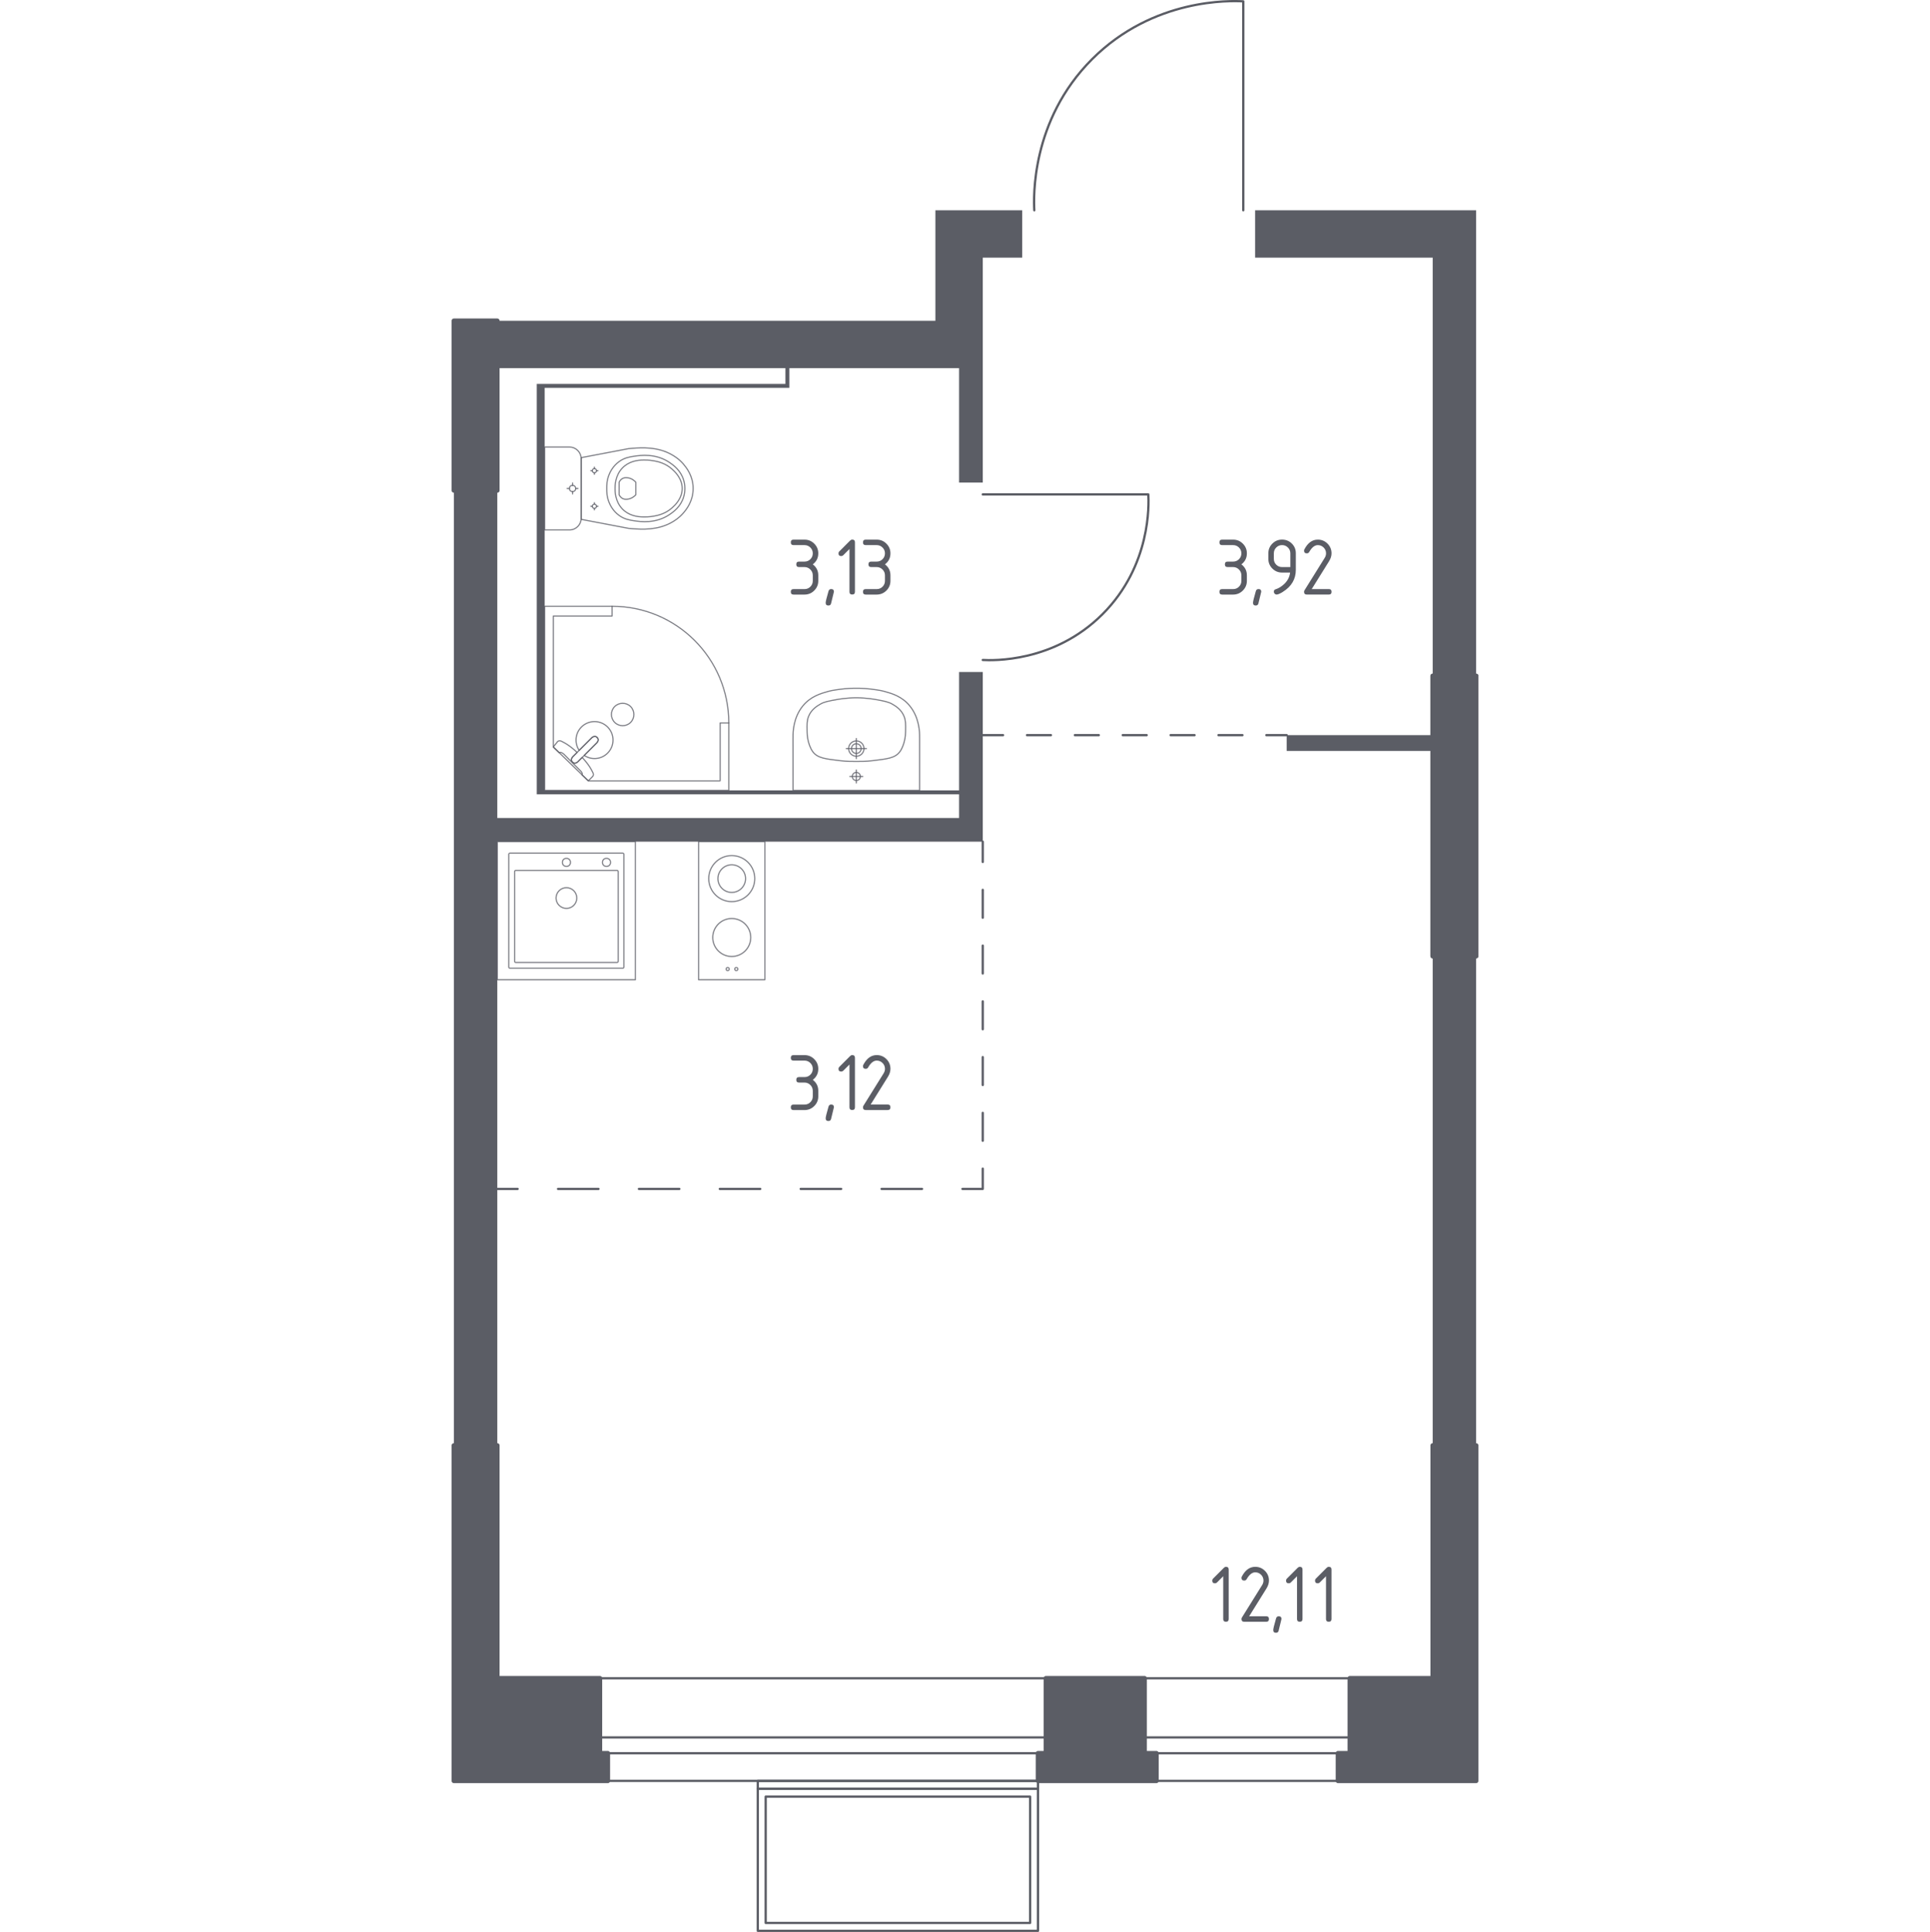 <?xml version="1.0" encoding="utf-8"?>
<!-- Generator: Adobe Illustrator 27.0.0, SVG Export Plug-In . SVG Version: 6.00 Build 0)  -->
<svg version="1.1" xmlns="http://www.w3.org/2000/svg" xmlns:xlink="http://www.w3.org/1999/xlink" x="0px" y="0px"
	 viewBox="0 0 1000 1001.18" style="enable-background:new 0 0 1000 1001.18;" xml:space="preserve">
<style type="text/css">
	.st0{fill:none;stroke:#5B5D65;stroke-width:1.178;stroke-linecap:round;stroke-linejoin:round;stroke-miterlimit:10;}
	.st1{fill:#5B5D65;}
	.st2{fill:none;stroke:#5B5D65;stroke-width:1.178;stroke-linecap:round;stroke-linejoin:round;}
	
		.st3{fill:none;stroke:#5B5D65;stroke-width:1.178;stroke-linecap:round;stroke-linejoin:round;stroke-dasharray:12.403,12.403,12.403,12.403;}
	
		.st4{fill:none;stroke:#5B5D65;stroke-width:1.178;stroke-linecap:round;stroke-linejoin:round;stroke-dasharray:12.403,12.403,12.403,12.403,12.403,12.403;}
	
		.st5{fill:none;stroke:#5B5D65;stroke-width:1.178;stroke-linecap:round;stroke-linejoin:round;stroke-dasharray:14.448,14.448,14.448,14.448;}
	
		.st6{fill:none;stroke:#5B5D65;stroke-width:1.178;stroke-linecap:round;stroke-linejoin:round;stroke-dasharray:14.448,14.448,14.448,14.448,14.448,14.448;}
	
		.st7{fill:none;stroke:#5B5D65;stroke-width:1.178;stroke-linecap:round;stroke-linejoin:round;stroke-dasharray:20.954,20.954,20.954,20.954;}
	
		.st8{fill:none;stroke:#5B5D65;stroke-width:1.178;stroke-linecap:round;stroke-linejoin:round;stroke-dasharray:20.954,20.954,20.954,20.954,20.954,20.954;}
	.st9{opacity:0.8;fill:none;stroke:#5B5D65;stroke-width:0.589;stroke-linecap:round;stroke-linejoin:round;stroke-miterlimit:10;}
	.st10{fill:#5B5D65;stroke:#5B5D65;stroke-width:2.356;stroke-linecap:round;stroke-linejoin:round;stroke-miterlimit:10;}
</style>
<g id="Слой_1">
</g>
<g id="Окна_x2C__двери">
	<g>
		<rect x="593.05" y="900.38" class="st0" width="106.34" height="8.18"/>
		<rect x="593.05" y="869.71" class="st0" width="106.34" height="53.17"/>
	</g>
	<g>
		<rect x="310.84" y="900.38" class="st0" width="231.08" height="8.18"/>
		<rect x="310.84" y="869.71" class="st0" width="231.08" height="53.17"/>
	</g>
	<path class="st0" d="M509.2,342.01c4.94,0.27,36.85,1.49,62.06-23.73c25.22-25.22,24-57.13,23.73-62.06c-28.6,0-57.2,0-85.79,0"/>
	<path class="st0" d="M535.91,108.97c-0.34-6.23-1.87-46.5,29.95-78.32c31.82-31.82,72.09-30.29,78.32-29.95
		c0,36.09,0,72.18,0,108.26"/>
	<g>
		<rect x="392.64" y="926.97" class="st0" width="145.19" height="73.62"/>
		<rect x="392.64" y="922.88" class="st0" width="145.19" height="4.09"/>
		<rect x="396.73" y="931.06" class="st0" width="137.01" height="65.44"/>
	</g>
</g>
<g id="Шахты">
</g>
<g id="Перегородки">
	<g>
		<rect x="666.67" y="380.96" class="st1" width="75.66" height="8.18"/>
		<polygon class="st1" points="484.66,108.97 484.66,166.23 257.67,166.23 257.67,190.77 406.95,190.77 406.95,198.95 
			278.12,198.95 278.12,411.63 496.93,411.63 496.93,423.9 257.67,423.9 257.67,254.17 235.17,254.17 235.17,749.05 257.67,749.05 
			257.67,436.17 509.2,436.17 509.2,348.24 496.93,348.24 496.93,409.59 282.21,409.59 282.21,201 409,201 409,190.77 
			496.93,190.77 496.93,250.08 509.2,250.08 509.2,133.51 529.65,133.51 529.65,108.97 		"/>
		<rect x="742.33" y="495.48" class="st1" width="22.49" height="253.58"/>
		<polygon class="st1" points="764.83,108.97 650.31,108.97 650.31,133.51 742.33,133.51 742.33,350.28 764.83,350.28 		"/>
	</g>
</g>
<g id="Пунктир">
	<g>
		<g>
			<line class="st2" x1="666.67" y1="380.96" x2="656.15" y2="380.96"/>
			<line class="st3" x1="643.75" y1="380.96" x2="600.34" y2="380.96"/>
			<line class="st4" x1="594.14" y1="380.96" x2="525.92" y2="380.96"/>
			<line class="st2" x1="519.72" y1="380.96" x2="509.2" y2="380.96"/>
		</g>
	</g>
	<g>
		<g>
			<line class="st2" x1="509.2" y1="436.17" x2="509.2" y2="446.69"/>
			<line class="st5" x1="509.2" y1="461.14" x2="509.2" y2="511.7"/>
			<line class="st6" x1="509.2" y1="518.93" x2="509.2" y2="598.39"/>
			<polyline class="st2" points="509.2,605.61 509.2,616.13 498.68,616.13 			"/>
			<line class="st7" x1="477.73" y1="616.13" x2="404.39" y2="616.13"/>
			<line class="st8" x1="393.91" y1="616.13" x2="278.66" y2="616.13"/>
			<line class="st2" x1="268.19" y1="616.13" x2="257.67" y2="616.13"/>
		</g>
	</g>
</g>
<g id="Сантехника">
	<g>
		<polygon class="st9" points="317.15,314.18 282.21,314.18 282.21,409.59 377.61,409.59 377.61,374.64 373.13,374.64 
			373.13,404.66 304.83,404.66 286.69,387.1 286.69,319.24 317.15,319.24 		"/>
		<path class="st9" d="M377.61,374.64c0-33.39-27.07-60.46-60.46-60.46"/>
		<path class="st9" d="M306.71,382.24l-6.74,6.73l-0.29,0.29l-2.99,2.99c0,0-1.34,1.43-0.07,2.69c1.26,1.26,2.69-0.08,2.69-0.08
			l2.99-2.98l0.29-0.29l6.73-6.73c0,0,1.34-1.43,0.08-2.69C308.15,380.9,306.71,382.24,306.71,382.24z"/>
		<path class="st9" d="M318.5,366.14c2.25-2.24,5.99-2.24,8.24,0c2.25,2.25,2.25,5.99,0,8.23c-2.24,2.25-5.99,2.25-8.23,0
			C316.24,372.13,316.24,368.39,318.5,366.14z"/>
		<path class="st9" d="M296.62,394.94c-1.26-1.26,0.07-2.69,0.07-2.69l2.34-2.34c-1.9-1.78-3.88-3.36-5.62-4.42
			c-0.86-0.52-1.75-1.01-2.66-1.44h0c-0.65-0.31-1.38-0.2-1.84,0.25c-0.74,0.93-1.48,1.86-2.22,2.79c1.04,1.01,2.08,2.01,3.12,3.02
			c0.03-0.04,0.09-0.11,0.18-0.16c0.63-0.36,1.84,0.55,2.36,1.06c4.16,4.16,5.56,5.63,7.98,7.98c0.42,0.41,1.63,1.55,1.33,2.23
			c-0.05,0.1-0.12,0.17-0.17,0.21c1.11,1.07,2.22,2.15,3.33,3.22c0.8-0.75,1.43-1.48,2.22-2.23c0.44-0.45,0.56-1.16,0.27-1.79
			c-0.45-0.98-0.98-1.92-1.53-2.84c-1-1.64-2.47-3.49-4.14-5.28l-2.34,2.33C299.31,394.86,297.88,396.2,296.62,394.94z"/>
		<path class="st9" d="M314.82,376.74c-3.74-3.74-9.81-3.74-13.55,0c-3.3,3.3-3.68,8.39-1.18,12.11l6.62-6.62
			c0,0,1.43-1.33,2.69-0.08c1.26,1.26-0.08,2.69-0.08,2.69l-6.62,6.62c3.73,2.51,8.82,2.12,12.11-1.18
			C318.57,386.55,318.57,380.49,314.82,376.74z"/>
	</g>
	<g>
		<g>
			<circle class="st9" cx="377.03" cy="502.19" r="0.81"/>
			<circle class="st9" cx="381.5" cy="502.19" r="0.81"/>
		</g>
		<circle class="st9" cx="379.14" cy="455.31" r="11.93"/>
		<g>
			<circle class="st9" cx="379.14" cy="485.83" r="9.84"/>
		</g>
		<rect x="361.96" y="436.17" class="st9" width="34.35" height="71.55"/>
		<circle class="st9" cx="379.14" cy="455.31" r="7.16"/>
	</g>
	<g>
		<rect x="257.67" y="436.17" class="st9" width="71.55" height="71.55"/>
		<circle class="st9" cx="293.49" cy="465.38" r="5.37"/>
		<circle class="st9" cx="293.49" cy="446.9" r="2.09"/>
		<circle class="st9" cx="314.25" cy="446.9" r="2.09"/>
		<path class="st9" d="M322.66,501.76l-58.44,0c-0.33,0-0.6-0.27-0.6-0.6l0-58.44c0-0.33,0.27-0.6,0.6-0.6h58.44
			c0.33,0,0.6,0.27,0.6,0.6v58.44C323.26,501.49,322.99,501.76,322.66,501.76z"/>
		<path class="st9" d="M319.71,498.77l-52.47,0c-0.33,0-0.6-0.27-0.6-0.6l0-46.51c0-0.33,0.27-0.6,0.6-0.6l52.47,0
			c0.33,0,0.6,0.27,0.6,0.6l0,46.51C320.31,498.51,320.04,498.77,319.71,498.77z"/>
	</g>
	<g>
		<path class="st9" d="M282.21,274.62h11.72h1.2c3.3,0,5.99-2.7,5.99-6.01V237.7c0-3.31-2.7-6.01-5.99-6.01h-1.2h-11.72V274.62z"/>
		<ellipse class="st9" cx="296.66" cy="253.15" rx="1.62" ry="1.62"/>
		<line class="st9" x1="296.66" y1="255.98" x2="296.66" y2="254.77"/>
		<line class="st9" x1="296.66" y1="251.53" x2="296.66" y2="250.32"/>
		<line class="st9" x1="299.48" y1="253.15" x2="298.27" y2="253.15"/>
		<line class="st9" x1="295.04" y1="253.15" x2="293.83" y2="253.15"/>
		<line class="st9" x1="307.98" y1="264.25" x2="307.98" y2="263.45"/>
		<line class="st9" x1="307.98" y1="261.3" x2="307.98" y2="260.49"/>
		<line class="st9" x1="309.85" y1="262.37" x2="309.05" y2="262.37"/>
		<line class="st9" x1="306.9" y1="262.37" x2="306.1" y2="262.37"/>
		<ellipse class="st9" cx="307.98" cy="262.37" rx="1.07" ry="1.08"/>
		<ellipse class="st9" cx="307.98" cy="243.93" rx="1.07" ry="1.08"/>
		<line class="st9" x1="307.98" y1="245.81" x2="307.98" y2="245.01"/>
		<line class="st9" x1="307.98" y1="242.86" x2="307.98" y2="242.05"/>
		<line class="st9" x1="309.85" y1="243.93" x2="309.05" y2="243.93"/>
		<line class="st9" x1="306.9" y1="243.93" x2="306.1" y2="243.93"/>
		<path class="st9" d="M327.61,232.33c-0.83,0.06-1.51,0.13-1.96,0.18c-8.18,1.56-16.36,3.11-24.54,4.67c0,5.33,0,10.65,0.01,15.98
			c0,5.33,0,10.65-0.01,15.98c8.18,1.56,16.36,3.11,24.54,4.67c0.45,0.05,1.13,0.12,1.96,0.18c4.9,0.34,13.17,0.92,20.62-3.39
			c1.2-0.7,3.62-2.13,5.94-4.86c1.39-1.64,4.96-5.98,4.96-12.42c0-0.05,0-0.1-0.01-0.16c0-0.05,0.01-0.1,0.01-0.16
			c0-6.43-3.58-10.78-4.96-12.42c-2.31-2.73-4.74-4.16-5.94-4.86C340.78,231.41,332.52,231.99,327.61,232.33z"/>
		<path class="st9" d="M328.69,236.42c-2.41,0.35-5.11,0.78-7.88,2.77c-3.41,2.45-4.8,5.74-5.24,6.82
			c-1.19,2.92-1.19,5.42-1.19,7.15c0,1.74,0,4.23,1.19,7.15c0.44,1.07,1.82,4.36,5.24,6.82c2.77,1.99,5.47,2.41,7.88,2.77
			c3.07,0.45,11.1,1.62,18.33-3.32c1.8-1.23,5.6-3.87,7.17-8.94c0.33-1.05,1.32-4.68,0-8.95c-1.57-5.07-5.37-7.7-7.17-8.94
			C339.79,234.79,331.76,235.97,328.69,236.42z"/>
		<path class="st9" d="M322.37,242.65c-3.71,3.97-3.7,9.15-3.69,10.5c-0.01,1.36-0.02,6.53,3.69,10.5
			c3.28,3.51,7.79,4.27,11.36,4.25c2.48,0.04,4.48-0.32,5.28-0.46c1.95-0.35,5.8-1.21,9.18-4.23c1.37-1.22,5.26-4.7,5.27-10.03
			c0.01-5.37-3.92-8.88-5.27-10.09c-3.38-3.02-7.22-3.88-9.18-4.23c-0.79-0.14-2.8-0.5-5.28-0.46
			C330.16,238.37,325.65,239.14,322.37,242.65z"/>
		<path class="st9" d="M322.72,247.9c-1.19,0.57-1.74,1.6-1.91,1.98c0,2.18,0,4.37,0,6.55c0.18,0.38,0.72,1.41,1.91,1.98
			c0.98,0.47,1.88,0.36,2.52,0.28c2.15-0.28,3.61-1.63,4.2-2.26c0-2.18,0-4.37,0-6.55c-0.57-0.61-1.97-1.94-4.08-2.25
			C324.69,247.54,323.75,247.41,322.72,247.9z"/>
	</g>
	<g>
		<path class="st9" d="M441.18,387.92c0-1.38,1.13-2.5,2.51-2.5c1.38,0,2.51,1.12,2.51,2.5c0,1.39-1.12,2.51-2.51,2.51
			C442.3,390.43,441.18,389.3,441.18,387.92z"/>
		<path class="st9" d="M439.71,387.92c0-2.19,1.79-3.97,3.98-3.97c2.19,0,3.97,1.78,3.97,3.97c0,2.2-1.78,3.97-3.97,3.97
			C441.49,391.89,439.71,390.11,439.71,387.92z"/>
		<path class="st9" d="M410.89,409.59h0.01h65.57h0.01c0-9.1,0-18.21,0-27.31c0-0.06,0-0.13-0.01-0.2
			c0.06-2.78-0.17-10.2-5.05-16.22c-4.1-5.05-9.36-6.51-13.47-7.64c-1.18-0.33-2.06-0.45-3.79-0.73c-8.23-1.32-15.38-0.9-20.96,0
			c-1.74,0.28-2.61,0.4-3.79,0.73c-4.11,1.14-9.37,2.6-13.47,7.64c-4.88,6.02-5.11,13.44-5.05,16.22c0,0.07-0.01,0.14-0.01,0.2
			C410.89,391.38,410.89,400.48,410.89,409.59z"/>
		<path class="st9" d="M418.17,378.6c0.03,1.61,0.07,3.42,0.66,5.67c0.2,0.74,0.88,3.32,2.26,5.22c2.52,3.48,6.85,3.79,14.15,4.69
			c3.47,0.43,6.33,0.42,8.45,0.41c0,0,0,0,0,0c0,0,0,0,0,0c2.11,0.01,4.97,0.02,8.45-0.41c7.29-0.9,11.62-1.21,14.15-4.69
			c1.35-1.86,2.03-4.37,2.23-5.11c0.62-2.29,0.66-4.14,0.69-5.78c0.05-3.22,0.08-5.12-0.72-7.22c-1.43-3.73-4.52-5.54-6.13-6.48
			c-2.04-1.19-4.28-1.6-8.76-2.42c0,0-4.89-0.89-9.91-0.89c0,0,0,0,0,0c0,0,0,0,0,0c-5.01,0-9.91,0.89-9.91,0.89
			c-4.45,0.81-6.67,1.21-8.67,2.37c-1.63,0.94-4.78,2.76-6.22,6.52C418.08,373.49,418.11,375.41,418.17,378.6z"/>
		<line class="st9" x1="448.91" y1="387.92" x2="438.47" y2="387.92"/>
		<line class="st9" x1="443.69" y1="382.7" x2="443.69" y2="393.14"/>
		<path class="st9" d="M441.59,402.37c0-1.16,0.94-2.1,2.1-2.1c1.16,0,2.1,0.94,2.1,2.1c0,1.16-0.94,2.1-2.1,2.1
			C442.53,404.47,441.59,403.53,441.59,402.37z"/>
		<line class="st9" x1="447.05" y1="402.37" x2="440.33" y2="402.37"/>
		<line class="st9" x1="443.69" y1="399.01" x2="443.69" y2="405.73"/>
	</g>
</g>
<g id="Несущие">
	<rect x="742.33" y="350.28" class="st10" width="22.49" height="145.19"/>
	<polygon class="st10" points="593.05,908.56 593.05,869.71 541.92,869.71 541.92,908.56 537.83,908.56 537.83,922.88 
		599.18,922.88 599.18,908.56 	"/>
	<polygon class="st10" points="764.83,922.88 764.83,749.05 742.33,749.05 742.33,869.71 699.39,869.71 699.39,908.56 
		693.25,908.56 693.25,922.88 	"/>
	<rect x="742.33" y="350.28" class="st10" width="22.49" height="145.19"/>
	<polygon class="st10" points="310.84,908.56 310.84,869.71 257.67,869.71 257.67,749.05 235.17,749.05 235.17,922.88 
		314.93,922.88 314.93,908.56 	"/>
	<rect x="235.17" y="166.23" class="st10" width="22.5" height="87.93"/>
</g>
<g id="Лестницы">
</g>
<g id="Слой_12">
</g>
<g id="Площади">
	<g>
		<path class="st1" d="M638.93,293.87h-2.85c-0.95,0-1.42-0.47-1.42-1.42s0.47-1.42,1.42-1.42h2.85c1.19,0,2.2-0.41,3.03-1.24
			c0.83-0.83,1.24-1.84,1.24-3.03c0-1.18-0.42-2.19-1.25-3.02s-1.84-1.25-3.02-1.25h-5.69c-0.95,0-1.42-0.47-1.42-1.42
			s0.47-1.42,1.42-1.42h5.69c1.97,0,3.65,0.7,5.04,2.09c1.39,1.4,2.08,3.07,2.08,5.03c0,2.36-0.95,4.26-2.85,5.69
			c1.9,1.44,2.85,3.34,2.85,5.69v2.85c0,1.97-0.7,3.65-2.09,5.04c-1.4,1.39-3.07,2.08-5.03,2.08h-5.69c-0.95,0-1.42-0.47-1.42-1.42
			s0.47-1.42,1.42-1.42h5.69c1.19,0,2.2-0.41,3.03-1.24c0.83-0.83,1.24-1.84,1.24-3.03v-2.85c0-1.18-0.42-2.19-1.25-3.02
			S640.11,293.87,638.93,293.87z"/>
		<path class="st1" d="M652.07,305.26c0.95,0,1.42,0.47,1.42,1.4c0,0.13-0.49,2.15-1.47,6.06c-0.17,0.72-0.63,1.08-1.38,1.08
			c-0.95,0-1.42-0.47-1.42-1.42c0-0.65,0.49-2.66,1.47-6.04C650.89,305.62,651.35,305.26,652.07,305.26z"/>
		<path class="st1" d="M661.44,308.11c-0.37,0-0.71-0.14-0.99-0.43c-0.29-0.29-0.43-0.62-0.43-0.99c0-0.66,0.24-1.07,0.71-1.23
			c1.04-0.34,1.9-0.74,2.59-1.19c3.06-1.98,4.77-4.5,5.13-7.55h-4.16c-1.97,0-3.65-0.69-5.04-2.08c-1.39-1.39-2.08-3.07-2.08-5.04
			v-2.85c0-1.97,0.69-3.65,2.08-5.04c1.39-1.39,3.07-2.08,5.04-2.08c1.98,0,3.67,0.69,5.05,2.06c1.38,1.37,2.07,3.04,2.07,5.02v8.58
			c0,4.83-2.25,8.65-6.75,11.45C663.2,307.66,662.13,308.11,661.44,308.11z M668.56,293.87v-7.12c0-1.18-0.42-2.19-1.25-3.02
			s-1.84-1.25-3.02-1.25c-1.18,0-2.19,0.42-3.02,1.25s-1.25,1.84-1.25,3.02v2.85c0,1.19,0.41,2.2,1.24,3.03
			c0.83,0.83,1.84,1.24,3.03,1.24H668.56z"/>
		<path class="st1" d="M682.79,279.64c1.97,0,3.65,0.69,5.04,2.08c1.39,1.39,2.08,3.07,2.08,5.04c0,1.35-0.43,2.72-1.29,4.1
			l-8.97,14.41h8.84c0.95,0,1.42,0.47,1.42,1.42s-0.47,1.42-1.42,1.42h-11.39c-0.95,0-1.42-0.47-1.42-1.42
			c0-0.29,0.08-0.56,0.24-0.82l10.44-16.76c0.48-0.76,0.71-1.55,0.71-2.35c0-1.18-0.42-2.19-1.25-3.02
			c-0.83-0.83-1.84-1.25-3.02-1.25c-1.61,0-3.1,1.19-4.47,3.58c-0.26,0.46-0.67,0.69-1.23,0.69c-0.95,0-1.42-0.47-1.42-1.42
			c0-0.22,0.04-0.41,0.13-0.58C677.57,281.34,679.9,279.64,682.79,279.64z"/>
	</g>
	<g>
		<path class="st1" d="M633.8,816.83l-3.27,3.27c-0.27,0.27-0.61,0.4-1,0.4c-0.95,0-1.43-0.47-1.43-1.42c0-0.39,0.14-0.72,0.41-0.99
			l5.56-5.57c0.37-0.37,0.75-0.56,1.14-0.56c0.95,0,1.42,0.47,1.42,1.42v25.62c0,0.95-0.47,1.42-1.42,1.42
			c-0.95,0-1.42-0.47-1.42-1.42V816.83z"/>
		<path class="st1" d="M650.37,811.96c1.97,0,3.65,0.69,5.04,2.08c1.39,1.39,2.08,3.07,2.08,5.04c0,1.35-0.43,2.72-1.29,4.1
			l-8.97,14.41h8.84c0.95,0,1.42,0.47,1.42,1.42s-0.47,1.42-1.42,1.42h-11.39c-0.95,0-1.42-0.47-1.42-1.42
			c0-0.29,0.08-0.56,0.24-0.82l10.44-16.76c0.48-0.76,0.71-1.55,0.71-2.35c0-1.18-0.42-2.19-1.25-3.02
			c-0.83-0.83-1.84-1.25-3.02-1.25c-1.61,0-3.1,1.19-4.47,3.58c-0.26,0.46-0.67,0.69-1.23,0.69c-0.95,0-1.42-0.47-1.42-1.42
			c0-0.22,0.04-0.41,0.13-0.58C645.15,813.67,647.47,811.96,650.37,811.96z"/>
		<path class="st1" d="M662.56,837.59c0.95,0,1.42,0.47,1.42,1.4c0,0.13-0.49,2.15-1.47,6.06c-0.17,0.72-0.63,1.08-1.38,1.08
			c-0.95,0-1.42-0.47-1.42-1.42c0-0.65,0.49-2.66,1.47-6.04C661.38,837.95,661.84,837.59,662.56,837.59z"/>
		<path class="st1" d="M672.04,816.83l-3.27,3.27c-0.27,0.27-0.61,0.4-1,0.4c-0.95,0-1.43-0.47-1.43-1.42
			c0-0.39,0.14-0.72,0.41-0.99l5.56-5.57c0.37-0.37,0.75-0.56,1.14-0.56c0.95,0,1.42,0.47,1.42,1.42v25.62
			c0,0.95-0.47,1.42-1.42,1.42c-0.95,0-1.42-0.47-1.42-1.42V816.83z"/>
		<path class="st1" d="M687.06,816.83l-3.27,3.27c-0.27,0.27-0.61,0.4-1,0.4c-0.95,0-1.43-0.47-1.43-1.42
			c0-0.39,0.14-0.72,0.41-0.99l5.56-5.57c0.37-0.37,0.75-0.56,1.14-0.56c0.95,0,1.42,0.47,1.42,1.42v25.62
			c0,0.95-0.47,1.42-1.42,1.42c-0.95,0-1.42-0.47-1.42-1.42V816.83z"/>
	</g>
	<g>
		<path class="st1" d="M416.86,561.01h-2.85c-0.95,0-1.42-0.47-1.42-1.42s0.47-1.42,1.42-1.42h2.85c1.19,0,2.2-0.41,3.03-1.24
			c0.83-0.83,1.24-1.84,1.24-3.03c0-1.18-0.42-2.19-1.25-3.02s-1.84-1.25-3.02-1.25h-5.69c-0.95,0-1.42-0.47-1.42-1.42
			s0.47-1.42,1.42-1.42h5.69c1.97,0,3.65,0.7,5.04,2.09c1.39,1.4,2.08,3.07,2.08,5.03c0,2.36-0.95,4.26-2.85,5.69
			c1.9,1.44,2.85,3.34,2.85,5.69v2.85c0,1.97-0.7,3.65-2.09,5.04c-1.4,1.39-3.07,2.08-5.03,2.08h-5.69c-0.95,0-1.42-0.47-1.42-1.42
			s0.47-1.42,1.42-1.42h5.69c1.19,0,2.2-0.41,3.03-1.24c0.83-0.83,1.24-1.84,1.24-3.03v-2.85c0-1.18-0.42-2.19-1.25-3.02
			S418.04,561.01,416.86,561.01z"/>
		<path class="st1" d="M430.66,572.4c0.95,0,1.42,0.47,1.42,1.4c0,0.13-0.49,2.15-1.47,6.06c-0.17,0.72-0.63,1.08-1.38,1.08
			c-0.95,0-1.42-0.47-1.42-1.42c0-0.65,0.49-2.66,1.47-6.04C429.48,572.76,429.94,572.4,430.66,572.4z"/>
		<path class="st1" d="M440.15,551.64l-3.27,3.27c-0.27,0.27-0.61,0.4-1,0.4c-0.95,0-1.43-0.47-1.43-1.42
			c0-0.39,0.14-0.72,0.41-0.99l5.56-5.57c0.37-0.37,0.75-0.56,1.14-0.56c0.95,0,1.42,0.47,1.42,1.42v25.62
			c0,0.95-0.47,1.42-1.42,1.42c-0.95,0-1.42-0.47-1.42-1.42V551.64z"/>
		<path class="st1" d="M454.25,546.77c1.97,0,3.65,0.69,5.04,2.08c1.39,1.39,2.08,3.07,2.08,5.04c0,1.35-0.43,2.72-1.29,4.1
			l-8.97,14.41h8.84c0.95,0,1.42,0.47,1.42,1.42s-0.47,1.42-1.42,1.42h-11.39c-0.95,0-1.42-0.47-1.42-1.42
			c0-0.29,0.08-0.56,0.24-0.82l10.44-16.76c0.48-0.76,0.71-1.55,0.71-2.35c0-1.18-0.42-2.19-1.25-3.02
			c-0.83-0.83-1.84-1.25-3.02-1.25c-1.61,0-3.1,1.19-4.47,3.58c-0.26,0.46-0.67,0.69-1.23,0.69c-0.95,0-1.42-0.47-1.42-1.42
			c0-0.22,0.04-0.41,0.13-0.58C449.03,548.48,451.36,546.77,454.25,546.77z"/>
	</g>
	<g>
		<path class="st1" d="M416.86,293.87h-2.85c-0.95,0-1.42-0.47-1.42-1.42s0.47-1.42,1.42-1.42h2.85c1.19,0,2.2-0.41,3.03-1.24
			c0.83-0.83,1.24-1.84,1.24-3.03c0-1.18-0.42-2.19-1.25-3.02s-1.84-1.25-3.02-1.25h-5.69c-0.95,0-1.42-0.47-1.42-1.42
			s0.47-1.42,1.42-1.42h5.69c1.97,0,3.65,0.7,5.04,2.09c1.39,1.4,2.08,3.07,2.08,5.03c0,2.36-0.95,4.26-2.85,5.69
			c1.9,1.44,2.85,3.34,2.85,5.69v2.85c0,1.97-0.7,3.65-2.09,5.04c-1.4,1.39-3.07,2.08-5.03,2.08h-5.69c-0.95,0-1.42-0.47-1.42-1.42
			s0.47-1.42,1.42-1.42h5.69c1.19,0,2.2-0.41,3.03-1.24c0.83-0.83,1.24-1.84,1.24-3.03v-2.85c0-1.18-0.42-2.19-1.25-3.02
			S418.04,293.87,416.86,293.87z"/>
		<path class="st1" d="M430.66,305.26c0.95,0,1.42,0.47,1.42,1.4c0,0.13-0.49,2.15-1.47,6.06c-0.17,0.72-0.63,1.08-1.38,1.08
			c-0.95,0-1.42-0.47-1.42-1.42c0-0.65,0.49-2.66,1.47-6.04C429.49,305.62,429.95,305.26,430.66,305.26z"/>
		<path class="st1" d="M440.15,284.5l-3.27,3.27c-0.27,0.27-0.61,0.4-1,0.4c-0.95,0-1.43-0.47-1.43-1.42c0-0.39,0.14-0.72,0.41-0.99
			l5.56-5.57c0.37-0.37,0.75-0.56,1.14-0.56c0.95,0,1.42,0.47,1.42,1.42v25.62c0,0.95-0.47,1.42-1.42,1.42
			c-0.95,0-1.42-0.47-1.42-1.42V284.5z"/>
		<path class="st1" d="M454.25,293.87h-2.85c-0.95,0-1.42-0.47-1.42-1.42s0.47-1.42,1.42-1.42h2.85c1.19,0,2.2-0.41,3.03-1.24
			c0.83-0.83,1.24-1.84,1.24-3.03c0-1.18-0.42-2.19-1.25-3.02s-1.84-1.25-3.02-1.25h-5.69c-0.95,0-1.42-0.47-1.42-1.42
			s0.47-1.42,1.42-1.42h5.69c1.97,0,3.65,0.7,5.04,2.09c1.39,1.4,2.08,3.07,2.08,5.03c0,2.36-0.95,4.26-2.85,5.69
			c1.9,1.44,2.85,3.34,2.85,5.69v2.85c0,1.97-0.7,3.65-2.09,5.04c-1.4,1.39-3.07,2.08-5.03,2.08h-5.69c-0.95,0-1.42-0.47-1.42-1.42
			s0.47-1.42,1.42-1.42h5.69c1.19,0,2.2-0.41,3.03-1.24c0.83-0.83,1.24-1.84,1.24-3.03v-2.85c0-1.18-0.42-2.19-1.25-3.02
			S455.43,293.87,454.25,293.87z"/>
	</g>
</g>
<g id="Таблички">
</g>
<g id="Этаж_x2C__секции">
</g>
</svg>

